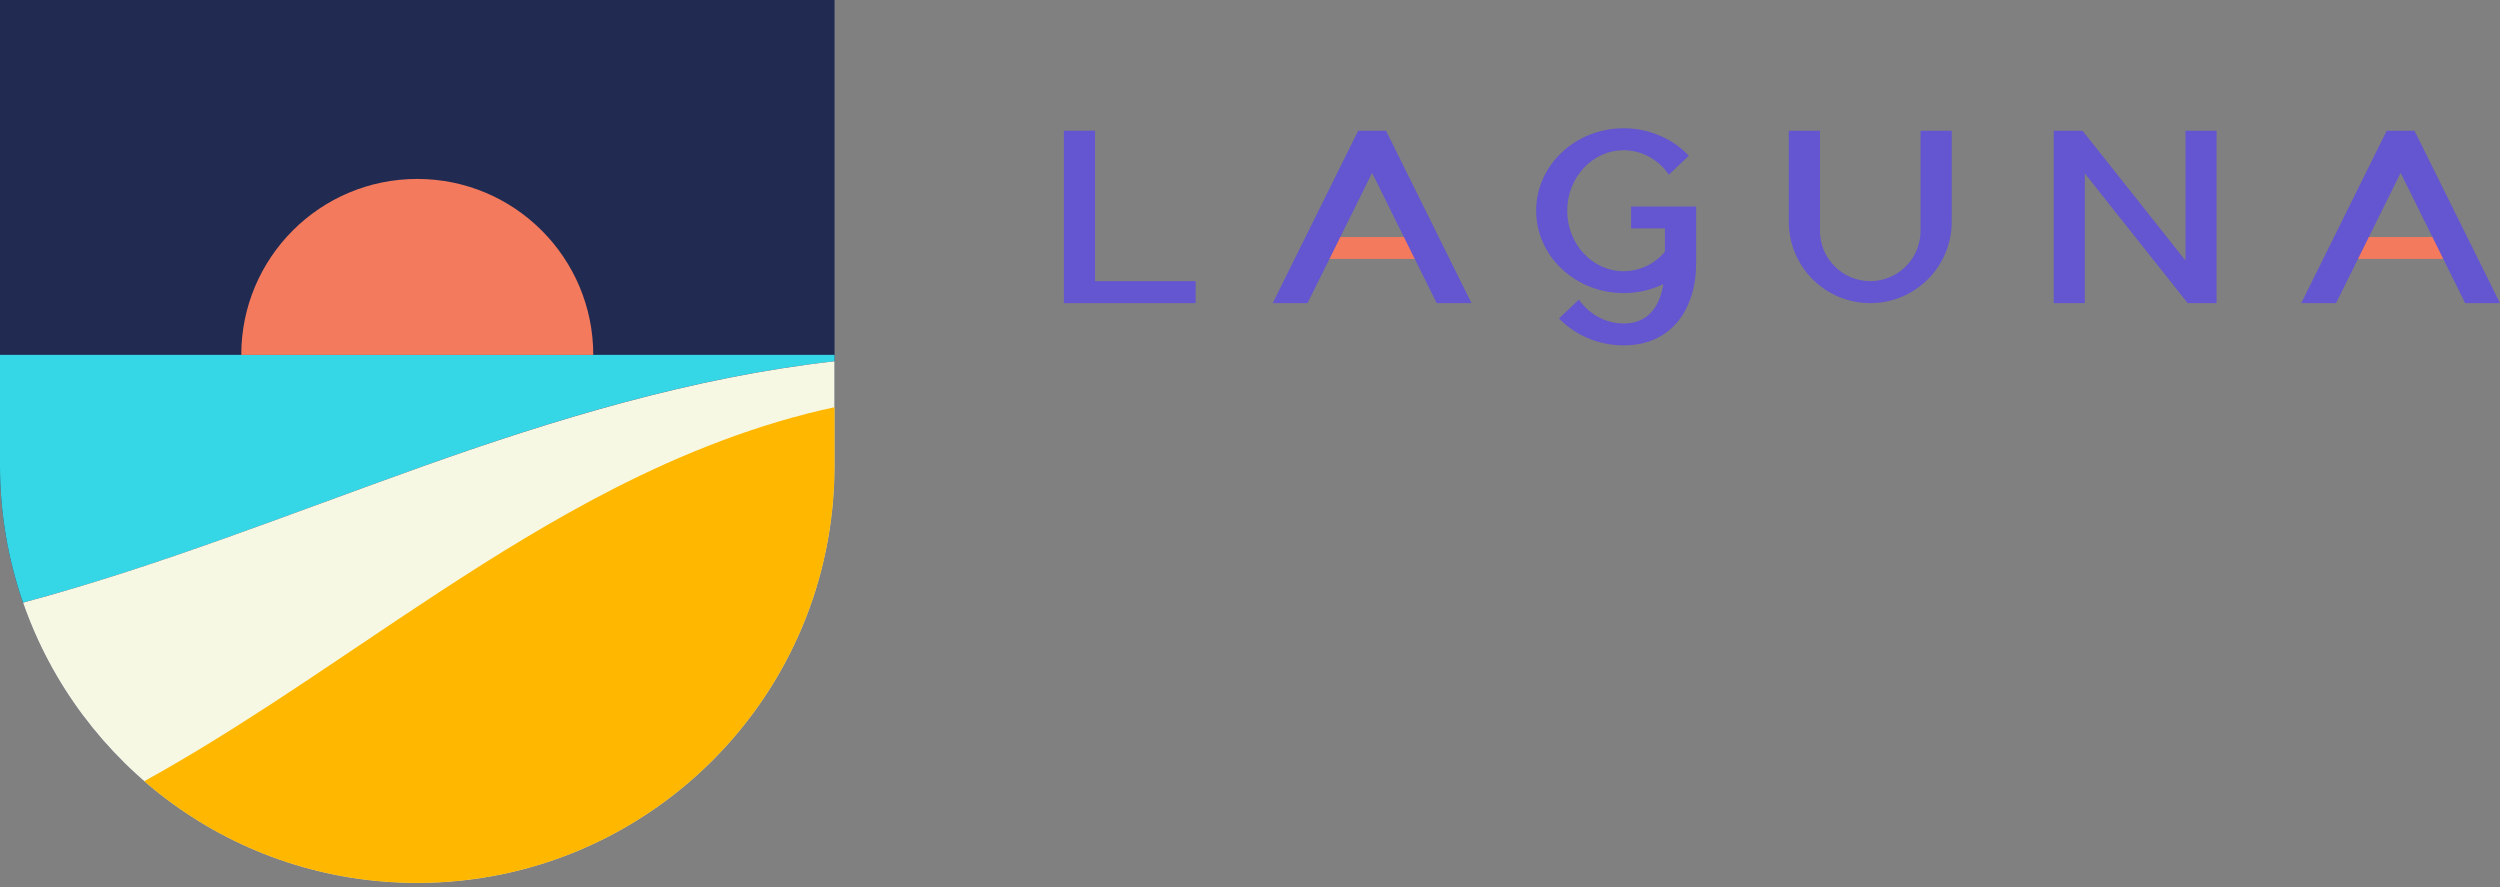 <?xml version="1.0" encoding="UTF-8"?>
<svg id="a" xmlns="http://www.w3.org/2000/svg" version="1.1" viewBox="0 0 263.92 93.64">
  <rect x="0" y="0" width="263.92" height="93.64" fill="#808080" stroke="none"/>
  <!-- Generator: Adobe Illustrator 29.7.1, SVG Export Plug-In . SVG Version: 2.1.1 Build 8)  -->
  <defs>
    <style>
      .st0 {
        fill: #6455d0;
      }

      .st1 {
        fill: #212b52;
      }

      .st2 {
        fill: #ffb700;
      }

      .st3 {
        fill: #35d7e6;
      }

      .st4 {
        fill: #f6f8e4;
      }

      .st5 {
        fill: #f47a5d;
      }
    </style>
  </defs>
  <rect class="st5" x="138.42" y="25.02" width="12.87" height="2.31"/>
  <rect class="st5" x="247" y="25.02" width="12.87" height="2.31"/>
  <polygon class="st0" points="254.89 13.8 251.96 13.8 242.94 32 246.61 32 248.41 28.38 253.43 18.25 258.45 28.38 260.24 32 263.92 32 254.89 13.8"/>
  <polygon class="st0" points="146.32 13.8 143.38 13.8 134.36 32 138.03 32 139.83 28.38 144.85 18.25 149.87 28.38 151.67 32 155.34 32 146.32 13.8"/>
  <polygon class="st0" points="126.22 32 112.31 32 112.31 13.8 115.6 13.8 115.6 29.68 126.22 29.68 126.22 32"/>
  <polygon class="st0" points="230.72 13.8 230.72 27.49 230.72 27.51 219.85 13.8 216.81 13.8 216.81 32 220.09 32 220.09 18.31 230.95 32 230.96 31.98 230.96 32 234 32 234 13.8 230.72 13.8"/>
  <path class="st0" d="M202.75,13.8v10.57c0,2.93-2.38,5.31-5.31,5.31s-5.31-2.38-5.31-5.31v-10.57h-3.29v9.6c0,4.75,3.85,8.6,8.6,8.6s8.6-3.85,8.6-8.6v-9.6h-3.29Z"/>
  <path class="st0" d="M179.05,21.8h-6.86v2.31h3.57v2.48c-1.08,1.26-2.64,2.04-4.36,2.04-3.29,0-5.95-2.86-5.95-6.38s2.66-6.39,5.95-6.39c1.96,0,3.7,1.01,4.78,2.58l2.11-2c-1.69-1.78-4.15-2.9-6.88-2.9-5.1,0-9.24,3.89-9.24,8.7s4.14,8.7,9.24,8.7c1.51,0,2.93-.34,4.19-.95-.41,2.43-1.63,4.16-4.19,4.16-1.93,0-3.65-.99-4.73-2.52l-2.1,1.99c1.69,1.74,4.12,2.84,6.83,2.84,5.1,0,7.65-3.89,7.65-8.7v-5.98.02Z"/>
  <g>
    <path class="st1" d="M88.1,0v49.16c0,12.16-4.93,23.18-12.9,31.14-7.97,7.97-18.99,12.91-31.15,12.91C19.72,93.21,0,73.49,0,49.16V0h88.1Z"/>
    <path class="st3" d="M88.1,37.47v.67c-14.91,1.65-29.66,6.15-43.58,11.13-13.91,4.96-27.76,10.51-42.09,14.35-1.57-4.53-2.43-9.39-2.43-14.46v-11.7h88.1Z"/>
    <path class="st4" d="M88.1,38.14v11.02c0,12.16-4.93,23.18-12.9,31.14-7.97,7.97-18.99,12.91-31.15,12.91-19.27,0-35.64-12.37-41.62-29.59,14.33-3.85,28.18-9.39,42.09-14.35,13.92-4.97,28.67-9.47,43.58-11.13Z"/>
    <path class="st5" d="M62.64,37.47H25.47c0-10.27,8.32-18.58,18.58-18.58s18.58,8.32,18.58,18.58Z"/>
    <path class="st2" d="M88.1,42.98v6.18c0,12.16-4.93,23.18-12.9,31.14-7.97,7.97-18.99,12.91-31.15,12.91-11.02,0-21.1-4.04-28.82-10.74,4.53-2.5,8.93-5.24,13.28-8.07,11.98-7.8,23.55-16.3,36.28-22.81,7.37-3.77,15.23-6.87,23.31-8.6Z"/>
  </g>
</svg>